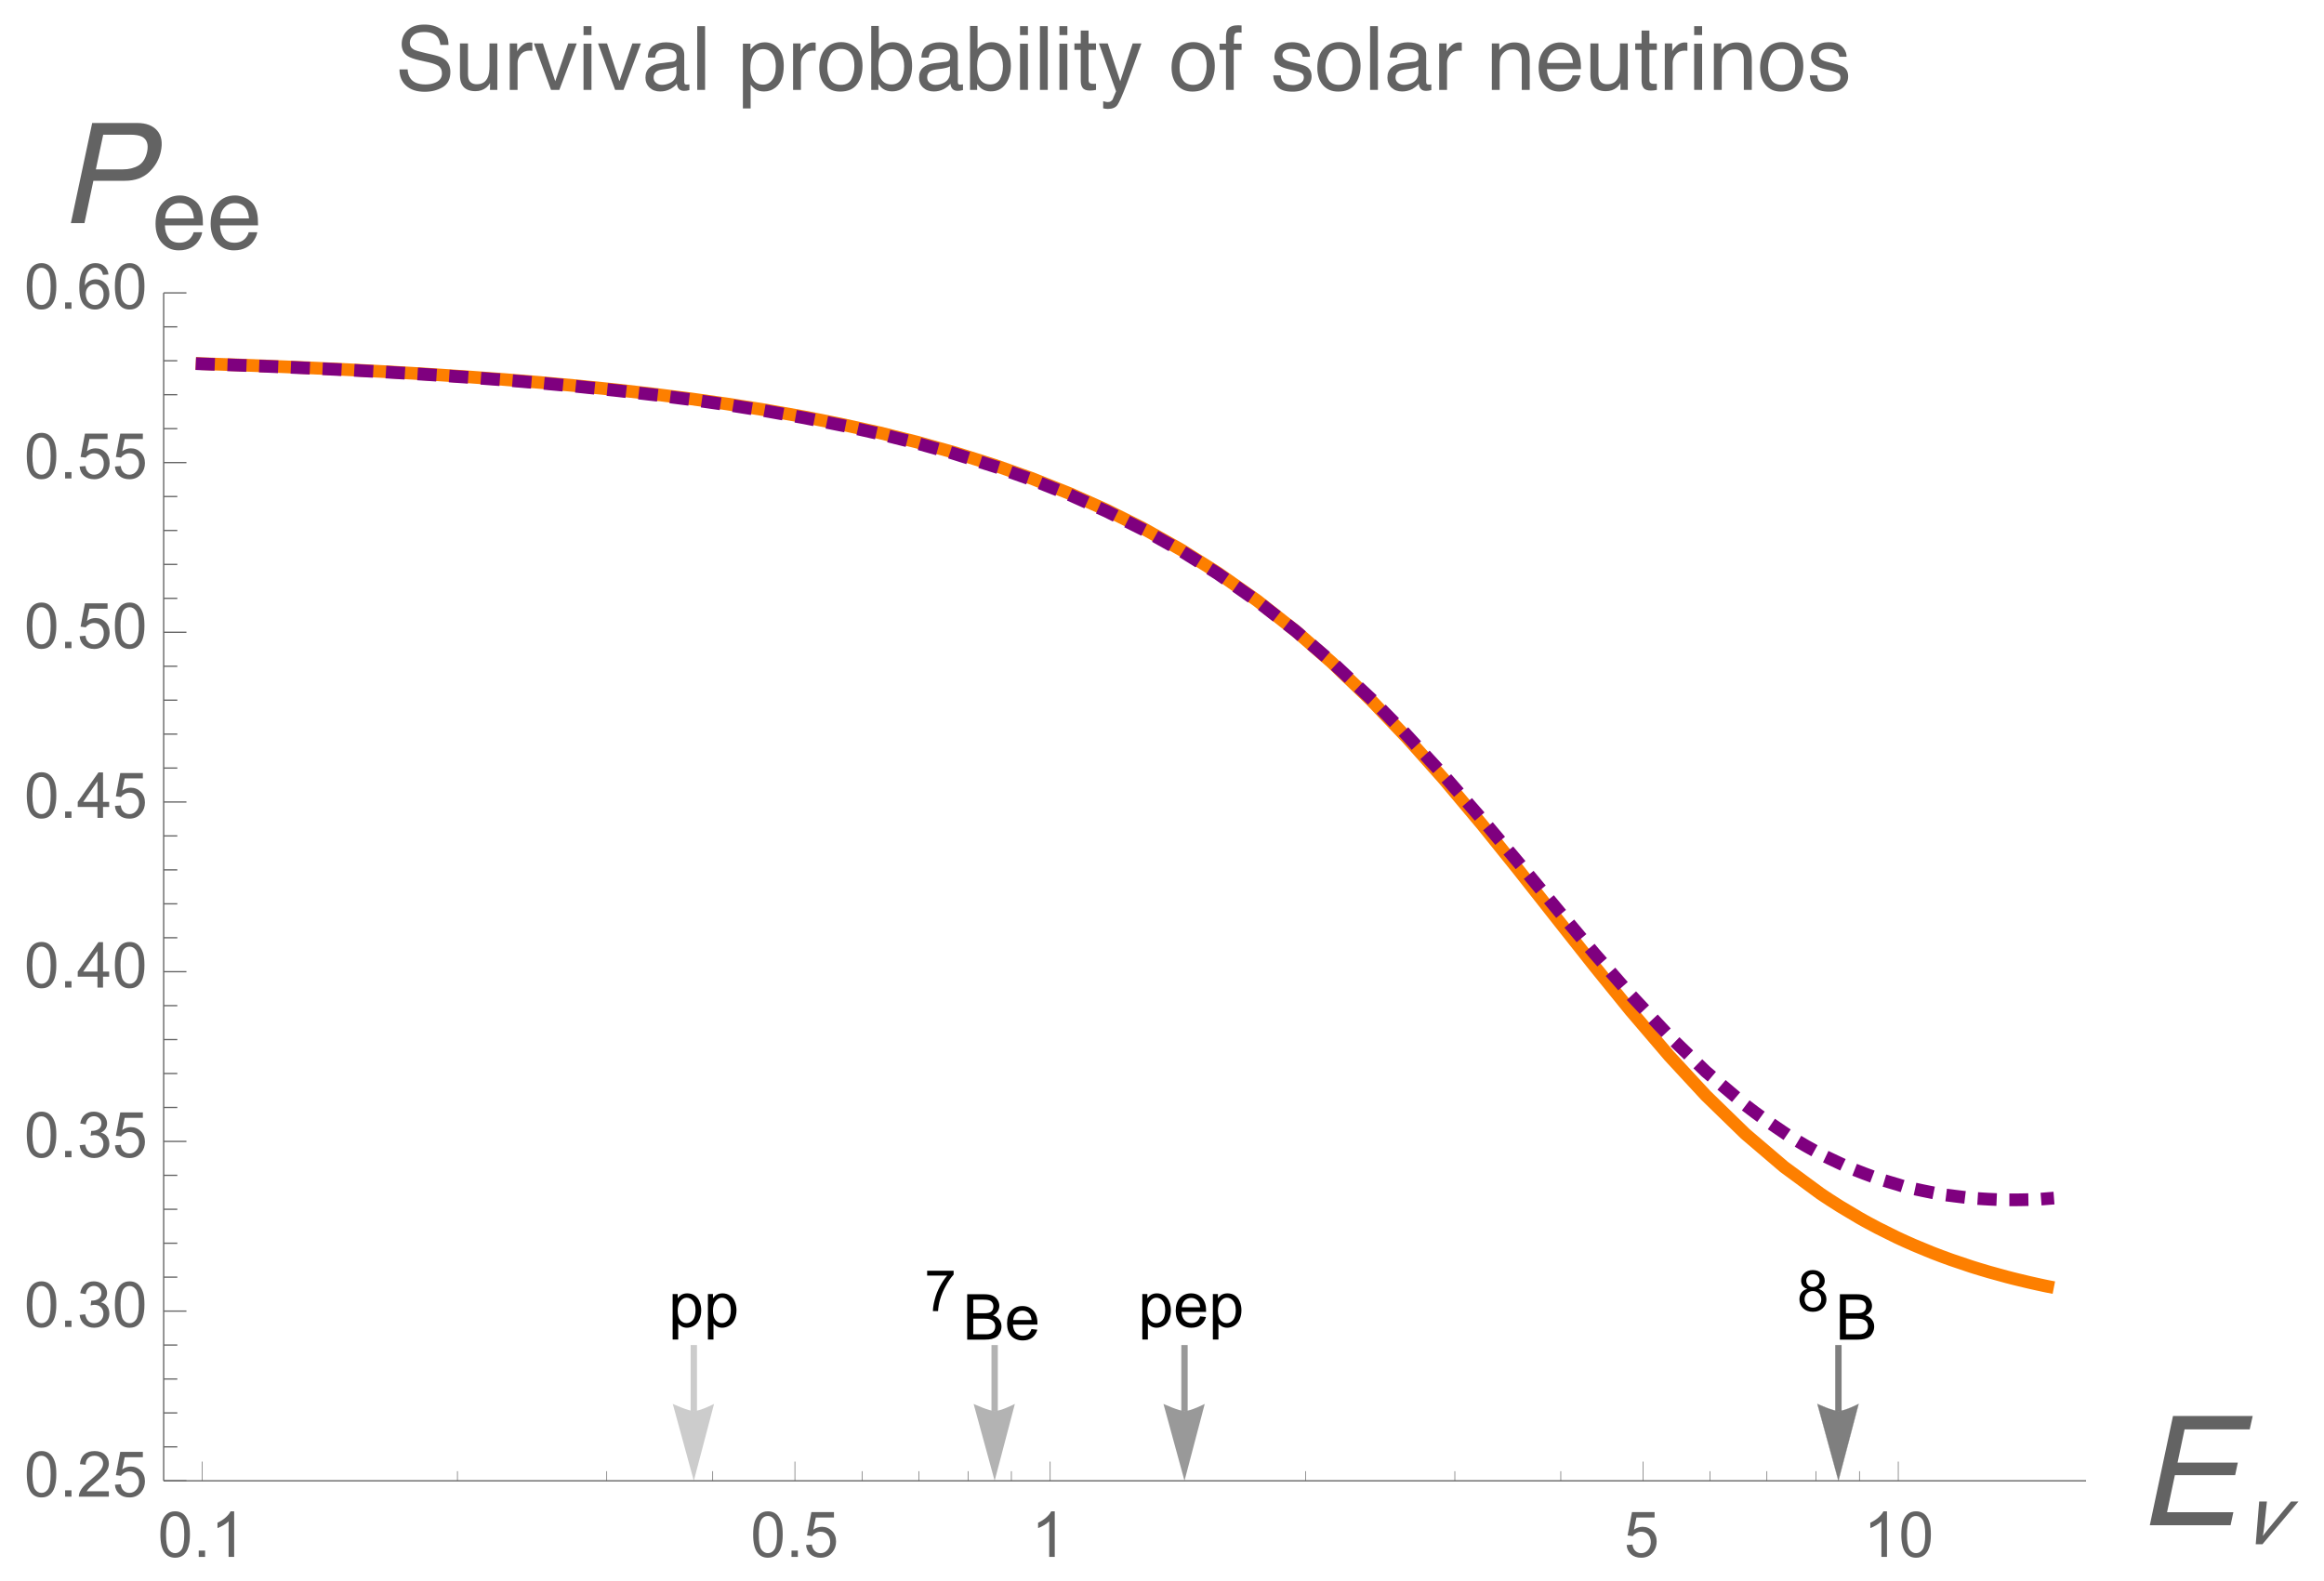 <?xml version="1.0" encoding="UTF-8" standalone="no"?>
<svg
   xmlns:svg="http://www.w3.org/2000/svg"
   xmlns="http://www.w3.org/2000/svg"
   xmlns:xlink="http://www.w3.org/1999/xlink"
   id="svg488"
   version="1.1"
   height="544.4"
   width="800">
  <title
     id="title5749">Survival probability of solar neutrinos</title>
  <defs
     id="defs121">
    <g
       id="g5091">
      <symbol
         style="overflow:visible"
         overflow="visible"
         id="glyph0-1">
        <path
           style="stroke:none"
           d="M 0.656,1.984 V -5.188 h 0.797 v 0.672 C 1.648,-4.773 1.863,-4.969 2.094,-5.094 c 0.238,-0.133 0.531,-0.203 0.875,-0.203 0.434,0 0.82,0.117 1.156,0.344 0.34,0.219 0.598,0.539 0.766,0.953 0.176,0.418 0.266,0.879 0.266,1.375 0,0.523 -0.098,0.996 -0.281,1.422 C 4.688,-0.773 4.41,-0.445 4.047,-0.219 3.68,0.008 3.301,0.125 2.906,0.125 2.613,0.125 2.348,0.059 2.109,-0.062 1.879,-0.184 1.684,-0.344 1.531,-0.531 V 1.984 Z M 1.453,-2.562 c 0,0.668 0.133,1.164 0.406,1.484 0.27,0.312 0.598,0.469 0.984,0.469 0.383,0 0.719,-0.16 1,-0.484 0.277,-0.332 0.422,-0.848 0.422,-1.547 0,-0.652 -0.137,-1.145 -0.406,-1.469 -0.273,-0.332 -0.602,-0.5 -0.984,-0.5 -0.375,0 -0.711,0.18 -1,0.531 -0.281,0.344 -0.422,0.852 -0.422,1.516 z m 0,0"
           id="path4974" />
      </symbol>
      <symbol
         style="overflow:visible"
         overflow="visible"
         id="glyph0-2">
        <path
           style="stroke:none"
           d="m 0.734,0 v -7.156 h 2.688 c 0.539,0 0.977,0.074 1.312,0.219 0.332,0.148 0.594,0.371 0.781,0.672 0.184,0.293 0.281,0.605 0.281,0.938 0,0.305 -0.086,0.59 -0.25,0.859 -0.168,0.273 -0.418,0.492 -0.75,0.656 0.426,0.125 0.754,0.348 0.984,0.656 0.238,0.305 0.359,0.664 0.359,1.078 0,0.336 -0.074,0.648 -0.219,0.938 C 5.785,-0.848 5.613,-0.621 5.406,-0.469 5.195,-0.312 4.93,-0.191 4.609,-0.109 4.297,-0.035 3.914,0 3.469,0 Z M 1.688,-4.156 h 1.547 c 0.414,0 0.711,-0.023 0.891,-0.078 0.246,-0.07 0.43,-0.191 0.547,-0.359 0.121,-0.164 0.188,-0.375 0.188,-0.625 0,-0.238 -0.059,-0.445 -0.172,-0.625 C 4.57,-6.02 4.402,-6.141 4.188,-6.203 3.977,-6.273 3.617,-6.312 3.109,-6.312 H 1.688 Z m 0,3.312 h 1.781 c 0.301,0 0.516,-0.008 0.641,-0.031 0.215,-0.039 0.398,-0.109 0.547,-0.203 0.145,-0.09 0.266,-0.223 0.359,-0.391 0.09,-0.176 0.141,-0.379 0.141,-0.609 0,-0.258 -0.07,-0.488 -0.203,-0.688 C 4.816,-2.961 4.621,-3.102 4.375,-3.188 4.133,-3.27 3.785,-3.312 3.328,-3.312 H 1.688 Z m 0,0"
           id="path4977" />
      </symbol>
      <symbol
         style="overflow:visible"
         overflow="visible"
         id="glyph0-3">
        <path
           style="stroke:none"
           d="M 4.203,-1.672 5.125,-1.562 c -0.148,0.531 -0.418,0.949 -0.812,1.25 -0.387,0.293 -0.879,0.438 -1.469,0.438 -0.762,0 -1.367,-0.234 -1.812,-0.703 -0.449,-0.465 -0.672,-1.125 -0.672,-1.969 0,-0.871 0.223,-1.551 0.672,-2.031 0.457,-0.477 1.039,-0.719 1.75,-0.719 0.695,0 1.266,0.238 1.703,0.703 0.434,0.469 0.656,1.133 0.656,1.984 0,0.055 0,0.133 0,0.234 H 1.281 c 0.027,0.574 0.188,1.012 0.469,1.312 0.289,0.305 0.656,0.453 1.094,0.453 0.32,0 0.598,-0.082 0.828,-0.25 0.227,-0.164 0.406,-0.438 0.531,-0.812 z m -2.875,-1.422 H 4.219 C 4.176,-3.527 4.066,-3.859 3.891,-4.078 c -0.281,-0.332 -0.648,-0.5 -1.094,-0.5 -0.406,0 -0.746,0.137 -1.016,0.406 -0.273,0.273 -0.426,0.633 -0.453,1.078 z m 0,0"
           id="path4980" />
      </symbol>
      <symbol
         style="overflow:visible"
         overflow="visible"
         id="glyph0-4">
        <path
           style="stroke:none"
           d="m 0.422,-3.531 c 0,-0.84 0.082,-1.52 0.25,-2.031 0.176,-0.52 0.438,-0.922 0.781,-1.203 C 1.793,-7.043 2.227,-7.188 2.75,-7.188 c 0.383,0 0.719,0.082 1,0.234 0.289,0.156 0.531,0.383 0.719,0.672 0.195,0.293 0.348,0.648 0.453,1.062 0.102,0.418 0.156,0.98 0.156,1.688 0,0.844 -0.09,1.527 -0.266,2.047 -0.168,0.512 -0.426,0.91 -0.766,1.188 C 3.703,-0.016 3.27,0.125 2.75,0.125 2.062,0.125 1.52,-0.125 1.125,-0.625 0.656,-1.215 0.422,-2.188 0.422,-3.531 Z m 0.891,0 c 0,1.18 0.133,1.965 0.406,2.359 0.277,0.387 0.625,0.578 1.031,0.578 0.402,0 0.742,-0.191 1.016,-0.578 C 4.043,-1.566 4.188,-2.352 4.188,-3.531 4.188,-4.707 4.043,-5.488 3.766,-5.875 3.492,-6.258 3.148,-6.453 2.734,-6.453 c -0.398,0 -0.723,0.168 -0.969,0.5 C 1.461,-5.516 1.312,-4.707 1.312,-3.531 Z m 0,0"
           id="path4983" />
      </symbol>
      <symbol
         style="overflow:visible"
         overflow="visible"
         id="glyph0-5">
        <path
           style="stroke:none"
           d="m 0.906,0 v -1 h 1 v 1 z m 0,0"
           id="path4986" />
      </symbol>
      <symbol
         style="overflow:visible"
         overflow="visible"
         id="glyph0-6">
        <path
           style="stroke:none"
           d="m 3.719,0 h -0.875 v -5.594 c -0.211,0.199 -0.488,0.402 -0.828,0.609 -0.344,0.199 -0.652,0.348 -0.922,0.438 v -0.844 C 1.582,-5.617 2.008,-5.895 2.375,-6.219 2.746,-6.551 3.008,-6.875 3.156,-7.188 h 0.562 z m 0,0"
           id="path4989" />
      </symbol>
      <symbol
         style="overflow:visible"
         overflow="visible"
         id="glyph0-7">
        <path
           style="stroke:none"
           d="M 0.422,-1.875 1.344,-1.953 c 0.059,0.449 0.219,0.789 0.469,1.016 0.246,0.23 0.551,0.344 0.906,0.344 0.414,0 0.77,-0.16 1.062,-0.484 0.301,-0.32 0.453,-0.742 0.453,-1.266 0,-0.496 -0.145,-0.895 -0.422,-1.188 -0.281,-0.289 -0.652,-0.438 -1.109,-0.438 -0.281,0 -0.539,0.07 -0.766,0.203 -0.23,0.125 -0.414,0.289 -0.547,0.484 l -0.812,-0.109 0.688,-3.672 h 3.562 v 0.844 H 1.969 L 1.578,-4.297 C 2.012,-4.598 2.469,-4.75 2.938,-4.75 c 0.621,0 1.148,0.223 1.578,0.656 0.426,0.43 0.641,0.988 0.641,1.672 0,0.648 -0.191,1.207 -0.562,1.672 C 4.133,-0.164 3.508,0.125 2.719,0.125 2.062,0.125 1.523,-0.055 1.109,-0.422 0.703,-0.785 0.473,-1.27 0.422,-1.875 Z m 0,0"
           id="path4992" />
      </symbol>
      <symbol
         style="overflow:visible"
         overflow="visible"
         id="glyph0-8">
        <path
           style="stroke:none"
           d="M 5.031,-0.844 V 0 H 0.297 c 0,-0.207 0.035,-0.41 0.109,-0.609 C 0.527,-0.93 0.723,-1.25 0.984,-1.562 1.242,-1.871 1.629,-2.234 2.141,-2.641 2.91,-3.285 3.43,-3.789 3.703,-4.156 3.98,-4.527 4.125,-4.883 4.125,-5.219 4.125,-5.57 3.996,-5.863 3.75,-6.094 3.5,-6.332 3.176,-6.453 2.781,-6.453 c -0.43,0 -0.773,0.129 -1.031,0.375 -0.25,0.25 -0.375,0.602 -0.375,1.047 L 0.469,-5.125 c 0.059,-0.664 0.289,-1.176 0.688,-1.531 0.402,-0.352 0.953,-0.531 1.641,-0.531 0.684,0 1.227,0.195 1.625,0.578 0.402,0.375 0.609,0.848 0.609,1.406 0,0.293 -0.066,0.582 -0.188,0.859 -0.117,0.273 -0.309,0.566 -0.578,0.875 -0.273,0.305 -0.727,0.723 -1.359,1.25 -0.523,0.438 -0.863,0.742 -1.016,0.906 -0.148,0.156 -0.27,0.316 -0.359,0.469 z m 0,0"
           id="path4995" />
      </symbol>
      <symbol
         style="overflow:visible"
         overflow="visible"
         id="glyph0-9">
        <path
           style="stroke:none"
           d="M 0.422,-1.891 1.297,-2 c 0.102,0.492 0.273,0.852 0.516,1.078 0.238,0.219 0.535,0.328 0.891,0.328 0.414,0 0.766,-0.141 1.047,-0.422 0.277,-0.289 0.422,-0.648 0.422,-1.078 0,-0.402 -0.133,-0.738 -0.391,-1 -0.262,-0.258 -0.598,-0.391 -1,-0.391 -0.168,0 -0.379,0.035 -0.625,0.094 L 2.25,-4.156 c 0.059,0 0.109,0 0.141,0 0.371,0 0.711,-0.094 1.016,-0.281 0.301,-0.195 0.453,-0.5 0.453,-0.906 0,-0.32 -0.113,-0.586 -0.328,-0.797 C 3.312,-6.355 3.027,-6.469 2.688,-6.469 c -0.344,0 -0.633,0.113 -0.859,0.328 -0.23,0.211 -0.379,0.535 -0.438,0.969 l -0.875,-0.156 c 0.102,-0.59 0.344,-1.051 0.719,-1.375 C 1.617,-7.023 2.094,-7.188 2.656,-7.188 c 0.395,0 0.754,0.086 1.078,0.25 0.332,0.168 0.582,0.398 0.75,0.688 C 4.66,-5.957 4.75,-5.648 4.75,-5.328 c 0,0.312 -0.086,0.598 -0.25,0.844 -0.156,0.25 -0.402,0.457 -0.734,0.609 0.426,0.094 0.754,0.301 0.984,0.609 0.238,0.305 0.359,0.691 0.359,1.156 0,0.625 -0.23,1.16 -0.688,1.594 C 3.961,-0.086 3.387,0.125 2.703,0.125 2.066,0.125 1.539,-0.062 1.125,-0.438 0.719,-0.809 0.48,-1.297 0.422,-1.891 Z m 0,0"
           id="path4998" />
      </symbol>
      <symbol
         style="overflow:visible"
         overflow="visible"
         id="glyph0-10">
        <path
           style="stroke:none"
           d="M 3.234,0 V -1.719 H 0.125 V -2.516 L 3.391,-7.156 h 0.719 v 4.641 h 0.969 V -1.719 H 4.109 V 0 Z m 0,-2.516 V -5.75 l -2.25,3.234 z m 0,0"
           id="path5001" />
      </symbol>
      <symbol
         style="overflow:visible"
         overflow="visible"
         id="glyph0-11">
        <path
           style="stroke:none"
           d="m 4.969,-5.406 -0.859,0.062 c -0.086,-0.34 -0.199,-0.594 -0.344,-0.75 -0.242,-0.246 -0.535,-0.375 -0.875,-0.375 -0.281,0 -0.527,0.082 -0.734,0.234 C 1.875,-6.023 1.652,-5.727 1.5,-5.344 1.344,-4.957 1.258,-4.402 1.25,-3.688 1.457,-4.008 1.711,-4.25 2.016,-4.406 c 0.309,-0.152 0.633,-0.234 0.969,-0.234 0.59,0 1.094,0.223 1.5,0.656 0.414,0.43 0.625,0.98 0.625,1.656 0,0.449 -0.102,0.867 -0.297,1.25 C 4.613,-0.691 4.34,-0.395 4,-0.188 3.664,0.02 3.285,0.125 2.859,0.125 2.129,0.125 1.527,-0.145 1.062,-0.688 0.602,-1.227 0.375,-2.113 0.375,-3.344 0.375,-4.727 0.629,-5.738 1.141,-6.375 1.586,-6.914 2.188,-7.188 2.938,-7.188 c 0.57,0 1.035,0.164 1.391,0.484 0.363,0.312 0.578,0.746 0.641,1.297 z M 1.391,-2.312 c 0,0.305 0.062,0.598 0.188,0.875 0.121,0.273 0.301,0.48 0.531,0.625 0.238,0.148 0.484,0.219 0.734,0.219 0.371,0 0.691,-0.148 0.953,-0.453 0.27,-0.301 0.406,-0.707 0.406,-1.219 0,-0.496 -0.137,-0.891 -0.406,-1.172 C 3.535,-3.727 3.207,-3.875 2.812,-3.875 c -0.398,0 -0.738,0.148 -1.016,0.438 -0.273,0.281 -0.406,0.66 -0.406,1.125 z m 0,0"
           id="path5004" />
      </symbol>
      <symbol
         style="overflow:visible"
         overflow="visible"
         id="glyph1-1">
        <path
           style="stroke:none"
           d="M 0.422,-5.594 V -6.359 H 4.594 V -5.75 C 4.188,-5.312 3.777,-4.727 3.375,-4 2.969,-3.281 2.652,-2.535 2.438,-1.766 2.281,-1.234 2.18,-0.645 2.141,0 h -0.812 C 1.336,-0.508 1.438,-1.117 1.625,-1.828 1.809,-2.543 2.082,-3.238 2.438,-3.906 2.801,-4.57 3.18,-5.133 3.578,-5.594 Z m 0,0"
           id="path5010" />
      </symbol>
      <symbol
         style="overflow:visible"
         overflow="visible"
         id="glyph1-2">
        <path
           style="stroke:none"
           d="M 1.594,-3.5 C 1.258,-3.613 1.012,-3.781 0.859,-4 0.703,-4.227 0.625,-4.5 0.625,-4.812 c 0,-0.465 0.164,-0.859 0.5,-1.172 0.34,-0.32 0.789,-0.484 1.344,-0.484 0.559,0 1.016,0.168 1.359,0.5 0.34,0.324 0.516,0.723 0.516,1.188 0,0.293 -0.082,0.555 -0.234,0.781 -0.156,0.219 -0.398,0.387 -0.719,0.5 0.395,0.137 0.695,0.352 0.906,0.641 0.207,0.281 0.312,0.621 0.312,1.016 0,0.555 -0.199,1.02 -0.594,1.391 -0.387,0.375 -0.898,0.562 -1.531,0.562 -0.637,0 -1.152,-0.188 -1.547,-0.562 -0.387,-0.371 -0.578,-0.844 -0.578,-1.406 0,-0.414 0.102,-0.766 0.312,-1.047 C 0.887,-3.195 1.195,-3.395 1.594,-3.5 Z M 1.438,-4.828 c 0,0.305 0.094,0.555 0.281,0.75 0.195,0.188 0.453,0.281 0.766,0.281 0.309,0 0.562,-0.094 0.75,-0.281 0.195,-0.195 0.297,-0.438 0.297,-0.719 0,-0.277 -0.102,-0.52 -0.297,-0.719 -0.199,-0.195 -0.449,-0.297 -0.75,-0.297 -0.305,0 -0.555,0.102 -0.75,0.297 -0.199,0.188 -0.297,0.418 -0.297,0.688 z m -0.266,2.969 c 0,0.23 0.051,0.449 0.156,0.656 0.113,0.211 0.273,0.371 0.484,0.484 0.207,0.117 0.438,0.172 0.688,0.172 0.371,0 0.68,-0.117 0.922,-0.359 0.246,-0.238 0.375,-0.547 0.375,-0.922 0,-0.383 -0.129,-0.703 -0.375,-0.953 -0.25,-0.246 -0.57,-0.375 -0.953,-0.375 -0.375,0 -0.691,0.129 -0.938,0.375 -0.242,0.25 -0.359,0.559 -0.359,0.922 z m 0,0"
           id="path5013" />
      </symbol>
      <symbol
         style="overflow:visible"
         overflow="visible"
         id="glyph2-1">
        <path
           style="stroke:none"
           d="m 5.703,-17.219 h 12.562 l -0.469,2.109 H 7.531 L 6.422,-9.875 h 9.5 L 15.5,-7.891 H 6 l -1.234,5.844 H 15.219 L 14.781,0 H 2.047 Z m 0,0"
           id="path5019" />
      </symbol>
      <symbol
         style="overflow:visible"
         overflow="visible"
         id="glyph3-1">
        <path
           style="stroke:none"
           d="M 9.469,-6.734 3.797,0 h -1.062 L 3.281,-6.734 H 4.5 l -0.422,3.906 c -0.031,0.242 -0.066,0.48 -0.094,0.719 -0.023,0.242 -0.066,0.48 -0.125,0.719 L 3.844,-1.344 H 3.875 C 4.008,-1.52 4.145,-1.691 4.281,-1.859 4.414,-2.023 4.551,-2.195 4.688,-2.375 l 3.609,-4.359 z m 0,0"
           id="path5025" />
      </symbol>
      <symbol
         style="overflow:visible"
         overflow="visible"
         id="glyph4-1">
        <path
           style="stroke:none"
           d="m 5.234,-15.781 h 7.094 c 1.402,0 2.453,0.398 3.141,1.188 0.695,0.793 0.887,1.902 0.578,3.328 -0.262,1.242 -0.879,2.32 -1.844,3.234 -0.961,0.906 -2.23,1.359 -3.812,1.359 H 5.422 L 4.016,0 H 1.875 Z m 7.875,2.172 C 12.68,-13.824 12.051,-13.938 11.219,-13.938 h -4.25 L 5.812,-8.469 h 4.25 c 0.957,0 1.781,-0.203 2.469,-0.609 0.684,-0.414 1.141,-1.141 1.359,-2.172 0.238,-1.152 -0.023,-1.941 -0.781,-2.359 z m 0,0"
           id="path5031" />
      </symbol>
      <symbol
         style="overflow:visible"
         overflow="visible"
         id="glyph5-1">
        <path
           style="stroke:none"
           d="m 4.406,-8.359 c 0.582,0 1.145,0.145 1.688,0.422 0.539,0.273 0.957,0.621 1.25,1.047 0.27,0.418 0.453,0.898 0.547,1.438 0.082,0.375 0.125,0.98 0.125,1.812 h -6 c 0.027,0.824 0.227,1.488 0.594,1.984 0.363,0.5 0.93,0.75 1.703,0.75 0.715,0 1.289,-0.234 1.719,-0.703 0.238,-0.27 0.41,-0.586 0.516,-0.953 h 1.344 C 7.859,-2.258 7.738,-1.918 7.531,-1.547 7.332,-1.18 7.105,-0.883 6.859,-0.656 6.441,-0.25 5.926,0.023 5.312,0.172 c -0.324,0.082 -0.695,0.125 -1.109,0.125 -1.023,0 -1.887,-0.367 -2.594,-1.109 -0.711,-0.746 -1.062,-1.785 -1.062,-3.109 0,-1.309 0.352,-2.379 1.062,-3.203 0.715,-0.82 1.648,-1.234 2.797,-1.234 z m 2.188,3.625 c -0.055,-0.59 -0.184,-1.07 -0.391,-1.438 -0.375,-0.652 -1.004,-0.984 -1.875,-0.984 -0.637,0 -1.168,0.23 -1.594,0.688 C 2.305,-6.02 2.082,-5.441 2.062,-4.734 Z M 4.281,-8.375 Z m 0,0"
           id="path5037" />
      </symbol>
      <symbol
         style="overflow:visible"
         overflow="visible"
         id="glyph6-1">
        <path
           style="stroke:none"
           d="m 1.953,-3.234 c 0.027,0.562 0.164,1.023 0.406,1.375 0.445,0.668 1.242,1 2.391,1 0.508,0 0.973,-0.07 1.391,-0.219 0.809,-0.277 1.219,-0.785 1.219,-1.516 0,-0.539 -0.176,-0.93 -0.516,-1.172 C 6.5,-3.992 5.957,-4.191 5.219,-4.359 L 3.859,-4.656 C 2.961,-4.863 2.332,-5.086 1.969,-5.328 c -0.637,-0.414 -0.953,-1.039 -0.953,-1.875 0,-0.902 0.312,-1.645 0.938,-2.219 0.621,-0.582 1.504,-0.875 2.641,-0.875 1.059,0 1.957,0.258 2.688,0.766 0.738,0.512 1.109,1.324 1.109,2.438 H 7.109 C 7.035,-7.633 6.887,-8.047 6.672,-8.328 6.254,-8.855 5.551,-9.125 4.562,-9.125 c -0.805,0 -1.383,0.176 -1.734,0.516 -0.355,0.336 -0.531,0.727 -0.531,1.172 0,0.492 0.207,0.852 0.625,1.078 C 3.191,-6.211 3.801,-6.027 4.75,-5.812 l 1.406,0.328 c 0.676,0.156 1.195,0.367 1.562,0.625 0.645,0.469 0.969,1.152 0.969,2.047 0,1.117 -0.41,1.914 -1.219,2.391 -0.812,0.477 -1.754,0.719 -2.812,0.719 -1.25,0 -2.23,-0.316 -2.938,-0.953 C 1.008,-1.289 0.66,-2.148 0.672,-3.234 Z m 2.75,-7.078 z m 0,0"
           id="path5043" />
      </symbol>
      <symbol
         style="overflow:visible"
         overflow="visible"
         id="glyph6-2">
        <path
           style="stroke:none"
           d="m 2.141,-7.328 v 4.859 c 0,0.375 0.055,0.684 0.172,0.922 0.215,0.438 0.625,0.656 1.219,0.656 0.852,0 1.438,-0.379 1.75,-1.141 0.164,-0.414 0.25,-0.977 0.25,-1.688 V -7.328 H 6.766 V 0 H 5.609 L 5.625,-1.078 C 5.457,-0.797 5.258,-0.559 5.031,-0.375 4.562,0.008 3.988,0.203 3.312,0.203 c -1.043,0 -1.754,-0.348 -2.125,-1.047 -0.211,-0.371 -0.312,-0.875 -0.312,-1.5 V -7.328 Z M 3.828,-7.5 Z m 0,0"
           id="path5046" />
      </symbol>
      <symbol
         style="overflow:visible"
         overflow="visible"
         id="glyph6-3">
        <path
           style="stroke:none"
           d="M 0.938,-7.328 H 2.109 V -6.062 C 2.199,-6.301 2.438,-6.598 2.812,-6.953 c 0.371,-0.352 0.805,-0.531 1.297,-0.531 0.02,0 0.055,0.008 0.109,0.016 0.051,0 0.145,0.008 0.281,0.016 V -6.156 C 4.426,-6.164 4.355,-6.172 4.297,-6.172 4.234,-6.18 4.164,-6.188 4.094,-6.188 c -0.617,0 -1.09,0.207 -1.422,0.609 -0.336,0.398 -0.5,0.852 -0.5,1.359 V 0 H 0.938 Z m 0,0"
           id="path5049" />
      </symbol>
      <symbol
         style="overflow:visible"
         overflow="visible"
         id="glyph6-4">
        <path
           style="stroke:none"
           d="M 1.5,-7.328 3.453,-1.359 5.5,-7.328 H 6.844 L 4.094,0 H 2.781 L 0.078,-7.328 Z m 0,0"
           id="path5052" />
      </symbol>
      <symbol
         style="overflow:visible"
         overflow="visible"
         id="glyph6-5">
        <path
           style="stroke:none"
           d="m 0.906,-7.281 h 1.25 V 0 h -1.25 z m 0,-2.766 h 1.25 v 1.406 h -1.25 z m 0,0"
           id="path5055" />
      </symbol>
      <symbol
         style="overflow:visible"
         overflow="visible"
         id="glyph6-6">
        <path
           style="stroke:none"
           d="m 1.844,-1.953 c 0,0.355 0.129,0.637 0.391,0.844 0.258,0.211 0.566,0.312 0.922,0.312 0.434,0 0.859,-0.098 1.266,-0.297 C 5.098,-1.426 5.438,-1.973 5.438,-2.734 V -3.719 C 5.289,-3.625 5.098,-3.543 4.859,-3.484 4.617,-3.422 4.383,-3.371 4.156,-3.344 L 3.422,-3.25 c -0.449,0.055 -0.789,0.148 -1.016,0.281 -0.375,0.211 -0.562,0.551 -0.562,1.016 z M 4.828,-4.438 c 0.277,-0.027 0.469,-0.148 0.562,-0.359 0.051,-0.102 0.078,-0.258 0.078,-0.469 0,-0.414 -0.152,-0.719 -0.453,-0.906 C 4.723,-6.355 4.301,-6.453 3.75,-6.453 c -0.648,0 -1.105,0.176 -1.375,0.516 C 2.227,-5.75 2.129,-5.465 2.078,-5.094 H 0.938 C 0.957,-5.988 1.25,-6.613 1.812,-6.969 2.371,-7.32 3.031,-7.5 3.781,-7.5 c 0.852,0 1.551,0.168 2.094,0.5 0.527,0.324 0.797,0.836 0.797,1.531 v 4.203 c 0,0.137 0.023,0.246 0.078,0.328 0.051,0.074 0.16,0.109 0.328,0.109 0.059,0 0.125,-0.004 0.188,-0.016 0.07,-0.008 0.145,-0.02 0.219,-0.031 V 0.031 C 7.297,0.082 7.148,0.113 7.047,0.125 6.941,0.145 6.805,0.156 6.641,0.156 6.211,0.156 5.902,0.004 5.719,-0.297 5.613,-0.449 5.539,-0.676 5.5,-0.969 5.25,-0.645 4.887,-0.355 4.422,-0.109 3.953,0.129 3.434,0.25 2.875,0.25 2.195,0.25 1.637,0.043 1.203,-0.359 0.773,-0.773 0.562,-1.297 0.562,-1.922 0.562,-2.598 0.77,-3.125 1.188,-3.5 1.613,-3.871 2.172,-4.102 2.859,-4.188 Z M 3.812,-7.5 Z m 0,0"
           id="path5058" />
      </symbol>
      <symbol
         style="overflow:visible"
         overflow="visible"
         id="glyph6-7">
        <path
           style="stroke:none"
           d="M 0.938,-10.047 H 2.172 V 0 H 0.938 Z m 0,0"
           id="path5061" />
      </symbol>
      <symbol
         style="overflow:visible"
         overflow="visible"
         id="glyph6-8">
        <path
           style="stroke:none"
           d="m 4,-0.828 c 0.57,0 1.047,-0.238 1.422,-0.719 C 5.805,-2.023 6,-2.742 6,-3.703 6,-4.285 5.914,-4.785 5.75,-5.203 5.426,-6.012 4.84,-6.422 4,-6.422 c -0.855,0 -1.441,0.43 -1.75,1.281 -0.18,0.461 -0.266,1.039 -0.266,1.734 0,0.562 0.086,1.043 0.266,1.438 0.309,0.762 0.895,1.141 1.75,1.141 z M 0.812,-7.281 H 2 V -6.312 C 2.246,-6.645 2.52,-6.906 2.812,-7.094 3.227,-7.363 3.711,-7.5 4.266,-7.5 5.098,-7.5 5.801,-7.18 6.375,-6.547 6.957,-5.91 7.25,-5.004 7.25,-3.828 7.25,-2.223 6.832,-1.082 6,-0.406 5.469,0.027 4.852,0.25 4.156,0.25 3.602,0.25 3.137,0.129 2.766,-0.109 2.547,-0.254 2.301,-0.492 2.031,-0.828 v 3.75 H 0.812 Z m 0,0"
           id="path5064" />
      </symbol>
      <symbol
         style="overflow:visible"
         overflow="visible"
         id="glyph6-9">
        <path
           style="stroke:none"
           d="m 3.812,-0.797 c 0.809,0 1.367,-0.305 1.672,-0.922 0.301,-0.613 0.453,-1.301 0.453,-2.062 0,-0.684 -0.113,-1.242 -0.328,-1.672 -0.344,-0.664 -0.941,-1 -1.781,-1 -0.762,0 -1.316,0.289 -1.656,0.859 -0.336,0.574 -0.5,1.27 -0.5,2.078 0,0.773 0.164,1.418 0.5,1.938 0.34,0.523 0.891,0.781 1.641,0.781 z M 3.859,-7.531 c 0.934,0 1.727,0.32 2.375,0.953 0.652,0.625 0.984,1.551 0.984,2.766 0,1.18 -0.289,2.152 -0.859,2.922 -0.574,0.773 -1.465,1.156 -2.672,1.156 -1,0 -1.801,-0.336 -2.391,-1.016 C 0.703,-1.434 0.406,-2.352 0.406,-3.5 c 0,-1.227 0.312,-2.207 0.938,-2.938 0.621,-0.727 1.461,-1.094 2.516,-1.094 z M 3.812,-7.5 Z m 0,0"
           id="path5067" />
      </symbol>
      <symbol
         style="overflow:visible"
         overflow="visible"
         id="glyph6-10">
        <path
           style="stroke:none"
           d="M 0.812,-10.078 H 2 V -6.438 c 0.27,-0.34 0.594,-0.609 0.969,-0.797 0.371,-0.184 0.781,-0.281 1.219,-0.281 0.902,0 1.641,0.316 2.203,0.938 0.57,0.625 0.859,1.555 0.859,2.781 0,1.156 -0.285,2.121 -0.844,2.891 -0.555,0.762 -1.332,1.141 -2.328,1.141 -0.555,0 -1.023,-0.137 -1.406,-0.406 C 2.441,-0.324 2.195,-0.582 1.938,-0.938 V 0 H 0.812 Z M 4,-0.859 c 0.664,0 1.164,-0.258 1.5,-0.781 C 5.832,-2.168 6,-2.867 6,-3.734 6,-4.504 5.832,-5.141 5.5,-5.641 5.164,-6.148 4.68,-6.406 4.047,-6.406 c -0.562,0 -1.059,0.211 -1.484,0.625 -0.418,0.406 -0.625,1.09 -0.625,2.047 0,0.688 0.082,1.246 0.25,1.672 C 2.52,-1.258 3.125,-0.859 4,-0.859 Z m 0,0"
           id="path5070" />
      </symbol>
      <symbol
         style="overflow:visible"
         overflow="visible"
         id="glyph6-11">
        <path
           style="stroke:none"
           d="m 1.156,-9.359 h 1.234 v 2.031 H 3.562 V -6.312 H 2.391 v 4.781 c 0,0.25 0.086,0.418 0.266,0.5 0.09,0.055 0.25,0.078 0.469,0.078 0.059,0 0.125,0 0.188,0 0.07,0 0.156,-0.004 0.25,-0.016 V 0 C 3.414,0.039 3.262,0.066 3.109,0.078 2.961,0.098 2.801,0.109 2.625,0.109 c -0.574,0 -0.965,-0.145 -1.172,-0.438 C 1.254,-0.617 1.156,-1 1.156,-1.469 V -6.312 h -1 v -1.016 h 1 z m 0,0"
           id="path5073" />
      </symbol>
      <symbol
         style="overflow:visible"
         overflow="visible"
         id="glyph6-12">
        <path
           style="stroke:none"
           d="m 5.469,-7.328 h 1.375 c -0.18,0.469 -0.566,1.543 -1.156,3.219 -0.449,1.262 -0.824,2.289 -1.125,3.078 -0.711,1.863 -1.211,3 -1.5,3.406 C 2.77,2.789 2.262,3 1.547,3 1.379,3 1.246,2.988 1.156,2.969 1.062,2.957 0.945,2.934 0.812,2.906 v -1.125 c 0.207,0.059 0.359,0.098 0.453,0.109 0.102,0.02 0.191,0.031 0.266,0.031 0.215,0 0.379,-0.043 0.484,-0.125 C 2.129,1.723 2.223,1.633 2.297,1.531 2.316,1.488 2.395,1.293 2.531,0.953 2.676,0.617 2.781,0.371 2.844,0.219 L 0.141,-7.328 H 1.531 L 3.5,-1.359 Z M 3.5,-7.5 Z m 0,0"
           id="path5076" />
      </symbol>
      <symbol
         style="overflow:visible"
         overflow="visible"
         id="glyph6-13">
        <path
           style="stroke:none"
           d="m 1.203,-8.438 c 0.02,-0.508 0.113,-0.883 0.281,-1.125 0.277,-0.414 0.832,-0.625 1.656,-0.625 0.07,0 0.148,0.008 0.234,0.016 0.082,0 0.176,0.008 0.281,0.016 v 1.125 C 3.531,-9.039 3.434,-9.047 3.375,-9.047 3.32,-9.055 3.27,-9.062 3.219,-9.062 c -0.375,0 -0.602,0.102 -0.672,0.297 C 2.473,-8.578 2.438,-8.082 2.438,-7.281 H 3.656 V -6.312 H 2.422 V 0 H 1.203 V -6.312 H 0.188 v -0.969 h 1.016 z m 0,0"
           id="path5079" />
      </symbol>
      <symbol
         style="overflow:visible"
         overflow="visible"
         id="glyph6-14">
        <path
           style="stroke:none"
           d="m 1.641,-2.297 c 0.027,0.406 0.129,0.723 0.297,0.938 0.309,0.398 0.852,0.594 1.625,0.594 0.445,0 0.844,-0.098 1.188,-0.297 0.352,-0.195 0.531,-0.5 0.531,-0.906 0,-0.32 -0.145,-0.562 -0.422,-0.719 C 4.68,-2.789 4.332,-2.91 3.812,-3.047 L 2.828,-3.281 c -0.625,-0.152 -1.086,-0.332 -1.375,-0.531 -0.531,-0.332 -0.797,-0.789 -0.797,-1.375 0,-0.695 0.25,-1.258 0.75,-1.688 0.496,-0.426 1.172,-0.641 2.016,-0.641 1.102,0 1.895,0.324 2.375,0.969 C 6.105,-6.129 6.258,-5.684 6.25,-5.219 H 5.094 C 5.062,-5.496 4.961,-5.75 4.797,-5.969 4.516,-6.289 4.023,-6.453 3.328,-6.453 c -0.469,0 -0.824,0.09 -1.062,0.266 -0.242,0.18 -0.359,0.414 -0.359,0.703 0,0.312 0.156,0.57 0.469,0.766 0.184,0.117 0.457,0.215 0.812,0.297 L 4,-4.219 c 0.883,0.211 1.477,0.414 1.781,0.609 C 6.258,-3.285 6.5,-2.789 6.5,-2.125 6.5,-1.469 6.246,-0.898 5.75,-0.422 5.258,0.043 4.508,0.281 3.5,0.281 2.406,0.281 1.629,0.035 1.172,-0.453 0.723,-0.949 0.48,-1.566 0.453,-2.297 Z M 3.453,-7.5 Z m 0,0"
           id="path5082" />
      </symbol>
      <symbol
         style="overflow:visible"
         overflow="visible"
         id="glyph6-15">
        <path
           style="stroke:none"
           d="m 0.906,-7.328 h 1.172 v 1.047 c 0.34,-0.426 0.707,-0.734 1.094,-0.922 0.383,-0.184 0.816,-0.281 1.297,-0.281 1.027,0 1.727,0.363 2.094,1.078 C 6.77,-6 6.875,-5.43 6.875,-4.703 V 0 h -1.25 v -4.609 c 0,-0.445 -0.07,-0.805 -0.203,-1.078 -0.219,-0.457 -0.617,-0.688 -1.188,-0.688 -0.293,0 -0.535,0.027 -0.719,0.078 C 3.18,-6.191 2.883,-5.988 2.625,-5.688 2.414,-5.445 2.277,-5.195 2.219,-4.938 2.164,-4.676 2.141,-4.305 2.141,-3.828 V 0 H 0.906 Z M 3.797,-7.5 Z m 0,0"
           id="path5085" />
      </symbol>
      <symbol
         style="overflow:visible"
         overflow="visible"
         id="glyph6-16">
        <path
           style="stroke:none"
           d="m 3.953,-7.484 c 0.52,0 1.02,0.129 1.5,0.375 0.488,0.242 0.863,0.555 1.125,0.938 0.246,0.367 0.41,0.801 0.484,1.297 0.07,0.336 0.109,0.871 0.109,1.609 H 1.812 c 0.02,0.742 0.191,1.336 0.516,1.781 0.332,0.449 0.844,0.672 1.531,0.672 0.645,0 1.16,-0.207 1.547,-0.625 0.215,-0.246 0.367,-0.535 0.453,-0.859 h 1.219 C 7.047,-2.023 6.934,-1.723 6.75,-1.391 6.57,-1.066 6.371,-0.801 6.156,-0.594 c -0.375,0.367 -0.84,0.613 -1.391,0.75 -0.293,0.07 -0.629,0.109 -1,0.109 -0.918,0 -1.695,-0.332 -2.328,-1 C 0.812,-1.398 0.5,-2.328 0.5,-3.516 0.5,-4.691 0.816,-5.645 1.453,-6.375 c 0.633,-0.738 1.469,-1.109 2.5,-1.109 z M 5.906,-4.25 C 5.863,-4.777 5.746,-5.207 5.562,-5.531 c -0.336,-0.582 -0.898,-0.875 -1.688,-0.875 -0.562,0 -1.039,0.207 -1.422,0.609 C 2.066,-5.391 1.863,-4.871 1.844,-4.25 Z M 3.828,-7.5 Z m 0,0"
           id="path5088" />
      </symbol>
    </g>
  </defs>
  <g
     transform="matrix(2.184,0,0,2.184,8.293,6.925)"
     id="surface395536">
    <path
       style="fill:none;stroke:#fd7f00;stroke-width:2;stroke-linecap:square;stroke-linejoin:miter;stroke-miterlimit:3.25;stroke-opacity:1"
       d="m 28.059,192.84 0.09,-0.004 h 0.09 l 0.18,-0.008 0.355,-0.012 0.715,-0.023 1.426,-0.051 2.855,-0.102 6.191,-0.242 5.777,-0.25 5.668,-0.273 6.145,-0.328 5.738,-0.34 6.215,-0.41 6.105,-0.449 5.691,-0.469 6.172,-0.566 5.766,-0.586 5.648,-0.645 6.129,-0.773 5.723,-0.809 6.199,-0.98 6.086,-1.078 5.676,-1.129 6.156,-1.367 5.75,-1.434 6.227,-1.742 6.113,-1.93 5.703,-2.023 6.184,-2.465 5.773,-2.586 5.66,-2.836 6.137,-3.453 5.73,-3.613 6.211,-4.375 6.098,-4.809 5.688,-4.961 6.168,-5.918 5.754,-6.023 5.645,-6.34 6.125,-7.293 5.711,-7.098 6.195,-7.859 5.781,-7.316 5.672,-6.992 6.152,-7.195 5.738,-6.203 6.223,-6.055 6.105,-5.207 5.695,-4.195 0.098,-0.066 0.098,-0.062 0.191,-0.133 0.387,-0.258 0.773,-0.508 1.543,-0.984 3.09,-1.844 0.719,-0.406 0.723,-0.395 1.441,-0.77 2.883,-1.434 0.09,-0.043 0.086,-0.043 0.18,-0.082 0.352,-0.164 0.707,-0.324 1.414,-0.629 2.824,-1.168 0.098,-0.039 0.094,-0.035 0.195,-0.078 0.383,-0.145 0.766,-0.293 1.535,-0.559 3.066,-1.035 0.09,-0.027 0.086,-0.031 0.18,-0.055 0.359,-0.113 0.715,-0.219 1.43,-0.426 2.863,-0.789 0.102,-0.027 0.098,-0.023 0.199,-0.051 0.398,-0.105 0.801,-0.199 1.598,-0.383 0.098,-0.023 0.102,-0.023 0.199,-0.047 0.398,-0.09 0.801,-0.18 0.098,-0.02 0.102,-0.023 0.598,-0.129 0.102,-0.023 0.098,-0.02 0.199,-0.043 0.102,-0.02 0.102,-0.023 0.098,-0.02 0.102,-0.02"
       transform="matrix(1,0,0,-1,0,247)"
       id="path5095" />
    <path
       style="fill:none;stroke:#7f007f;stroke-width:2;stroke-linecap:square;stroke-linejoin:miter;stroke-miterlimit:3.25;stroke-dasharray:1, 4;stroke-opacity:1"
       d="m 28.059,192.805 0.18,-0.008 0.18,-0.004 0.355,-0.012 0.715,-0.027 1.426,-0.051 2.855,-0.102 6.191,-0.246 5.777,-0.254 5.668,-0.277 6.145,-0.336 5.738,-0.344 6.215,-0.418 6.105,-0.457 5.691,-0.477 6.172,-0.57 5.766,-0.598 5.648,-0.648 6.129,-0.785 5.723,-0.82 6.199,-0.988 6.086,-1.09 5.676,-1.137 6.156,-1.379 5.75,-1.441 6.227,-1.754 6.113,-1.938 5.703,-2.023 6.184,-2.465 5.773,-2.582 5.66,-2.828 6.137,-3.43 5.73,-3.578 6.211,-4.328 6.098,-4.734 5.688,-4.871 6.168,-5.785 5.754,-5.863 5.645,-6.141 6.125,-7.027 5.711,-6.789 6.195,-7.457 5.781,-6.875 5.672,-6.488 6.152,-6.574 5.738,-5.555 6.223,-5.27 0.188,-0.148 0.191,-0.148 0.383,-0.293 0.762,-0.578 1.527,-1.113 3.055,-2.078 0.09,-0.055 0.09,-0.059 0.176,-0.113 0.355,-0.227 0.715,-0.441 1.422,-0.855 0.18,-0.102 0.176,-0.105 0.355,-0.203 0.715,-0.398 1.422,-0.766 0.098,-0.051 0.098,-0.047 0.191,-0.102 0.387,-0.195 0.773,-0.387 1.543,-0.73 0.098,-0.043 0.094,-0.043 0.195,-0.086 0.387,-0.172 0.77,-0.336 1.547,-0.633 0.719,-0.281 0.723,-0.27 1.441,-0.508 0.09,-0.027 0.27,-0.094 0.359,-0.117 0.723,-0.23 1.441,-0.43 0.09,-0.023 0.086,-0.027 0.18,-0.047 0.352,-0.098 0.707,-0.188 1.414,-0.352 0.086,-0.02 0.09,-0.02 0.176,-0.043 0.355,-0.078 0.707,-0.152 1.41,-0.285 0.098,-0.016 0.094,-0.02 0.195,-0.035 0.383,-0.066 0.766,-0.129 0.098,-0.016 0.094,-0.016 0.191,-0.031 0.383,-0.059 0.77,-0.109 0.094,-0.016 0.098,-0.012 0.191,-0.027 1.148,-0.141 0.098,-0.012 0.094,-0.012 0.574,-0.059 0.77,-0.078 0.09,-0.008 0.086,-0.008 0.539,-0.047 0.09,-0.004 0.09,-0.008 0.176,-0.016 0.359,-0.027 0.09,-0.004 0.09,-0.008 0.18,-0.012 0.355,-0.023 0.18,-0.008 0.18,-0.012 0.355,-0.02 0.449,-0.02 0.09,-0.008 0.176,-0.004 0.359,-0.016 0.359,-0.012 0.09,-0.004 h 0.086 l 0.18,-0.008 h 0.09 l 0.09,-0.004 0.18,-0.004 h 0.09 l 0.09,-0.004 h 0.086 l 0.09,-0.004 h 0.18 l 0.09,-0.004 h 0.191 l 0.098,-0.004 h 1.398 l 0.098,0.004 h 0.203 l 0.098,0.004 h 0.199 l 0.199,0.004 0.102,0.004 h 0.098 l 0.203,0.008 h 0.098 l 0.102,0.004 0.199,0.004 0.098,0.004 0.102,0.004 0.199,0.008 0.102,0.004 h 0.098 l 0.199,0.008 0.102,0.004 0.098,0.008 0.199,0.008 0.402,0.02 0.098,0.004 0.102,0.004 0.598,0.035 0.102,0.004 0.098,0.008 0.199,0.012 0.102,0.008 0.102,0.004 0.098,0.008 0.102,0.008"
       transform="matrix(1,0,0,-1,0,247)"
       id="path5097" />
    <path
       transform="matrix(1,0,0,-1,0,247)"
       style="fill:none;fill-opacity:1;stroke:#cccccc;stroke-width:1;stroke-linecap:butt;stroke-linejoin:miter;stroke-miterlimit:3.25;stroke-opacity:1"
       d="M 105.559,38.137 V 27.738"
       id="path5099" />
    <path
       style="fill:#cccccc;fill-opacity:1;fill-rule:nonzero;stroke:none"
       d="m 108.75,218.145 -0.363,0.176 -0.871,0.391 -0.523,0.207 -0.527,0.18 -0.492,0.121 -0.414,0.043 -0.375,-0.043 -0.484,-0.121 -0.543,-0.18 -0.559,-0.207 -0.949,-0.391 -0.406,-0.176 3.316,12.121 z m 0,0"
       id="path5101" />
    <path
       transform="matrix(1,0,0,-1,0,247)"
       style="fill:#7f7f7f;fill-opacity:1;stroke:#b3b3b3;stroke-width:1;stroke-linecap:butt;stroke-linejoin:miter;stroke-miterlimit:3.25;stroke-opacity:1"
       d="M 152.977,38.137 V 27.738"
       id="path5103" />
    <path
       style="fill:#b3b3b3;fill-opacity:1;fill-rule:nonzero;stroke:none"
       d="m 156.164,218.145 -0.363,0.176 -0.871,0.391 -0.52,0.207 -0.531,0.18 -0.488,0.121 -0.414,0.043 -0.375,-0.043 -0.484,-0.121 -0.547,-0.18 -0.559,-0.207 -0.949,-0.391 -0.402,-0.176 3.316,12.121 z m 0,0"
       id="path5105" />
    <path
       transform="matrix(1,0,0,-1,0,247)"
       style="fill:#999999;fill-opacity:1;stroke:#999999;stroke-width:1;stroke-linecap:butt;stroke-linejoin:miter;stroke-miterlimit:3.25;stroke-opacity:1"
       d="M 182.898,38.137 V 27.738"
       id="path5107" />
    <path
       style="fill:#999999;fill-opacity:1;fill-rule:nonzero;stroke:none"
       d="m 186.09,218.145 -0.363,0.176 -0.871,0.391 -0.523,0.207 -0.527,0.18 -0.492,0.121 -0.414,0.043 -0.375,-0.043 -0.484,-0.121 -0.543,-0.18 -0.559,-0.207 -0.949,-0.391 -0.406,-0.176 3.316,12.121 z m 0,0"
       id="path5109" />
    <path
       style="fill:none;stroke:#7f7f7f;stroke-width:1;stroke-linecap:butt;stroke-linejoin:miter;stroke-miterlimit:3.25;stroke-opacity:1"
       d="M 285.969,38.137 V 27.738"
       transform="matrix(1,0,0,-1,0,247)"
       id="path5111" />
    <path
       style="fill:#7f7f7f;fill-opacity:1;fill-rule:nonzero;stroke:#7f7f7f;stroke-width:0.03;stroke-linecap:square;stroke-linejoin:miter;stroke-miterlimit:3.25;stroke-opacity:1"
       d="m 289.156,28.855 -0.363,-0.176 -0.871,-0.391 -0.523,-0.207 -0.527,-0.18 -0.488,-0.121 -0.414,-0.043 -0.375,0.043 -0.484,0.121 -0.547,0.18 -0.559,0.207 -0.949,0.391 -0.406,0.176 3.32,-12.121 z m 0,0"
       transform="matrix(1,0,0,-1,0,247)"
       id="path5113" />
    <g
       style="fill:#000000;fill-opacity:1"
       id="g5119">
      <use
         height="100%"
         width="100%"
         xlink:href="#glyph0-1"
         x="101.568"
         y="206.012"
         id="use5115" />
      <use
         height="100%"
         width="100%"
         xlink:href="#glyph0-1"
         x="107.128"
         y="206.012"
         id="use5117" />
    </g>
    <g
       style="fill:#000000;fill-opacity:1"
       id="g5123">
      <use
         height="100%"
         width="100%"
         xlink:href="#glyph1-1"
         x="141.914"
         y="203.512"
         id="use5121" />
    </g>
    <g
       style="fill:#000000;fill-opacity:1"
       id="g5129">
      <use
         height="100%"
         width="100%"
         xlink:href="#glyph0-2"
         x="147.914"
         y="208.012"
         id="use5125" />
      <use
         height="100%"
         width="100%"
         xlink:href="#glyph0-3"
         x="154.574"
         y="208.012"
         id="use5127" />
    </g>
    <g
       style="fill:#000000;fill-opacity:1"
       id="g5137">
      <use
         height="100%"
         width="100%"
         xlink:href="#glyph0-1"
         x="175.596"
         y="206.012"
         id="use5131" />
      <use
         height="100%"
         width="100%"
         xlink:href="#glyph0-3"
         x="181.156"
         y="206.012"
         id="use5133" />
      <use
         height="100%"
         width="100%"
         xlink:href="#glyph0-1"
         x="186.716"
         y="206.012"
         id="use5135" />
    </g>
    <g
       style="fill:#000000;fill-opacity:1"
       id="g5141">
      <use
         height="100%"
         width="100%"
         xlink:href="#glyph1-2"
         x="279.467"
         y="203.512"
         id="use5139" />
    </g>
    <g
       style="fill:#000000;fill-opacity:1"
       id="g5145">
      <use
         height="100%"
         width="100%"
         xlink:href="#glyph0-2"
         x="285.467"
         y="208.012"
         id="use5143" />
    </g>
    <path
       style="fill:none;stroke:#636363;stroke-width:0.1;stroke-linecap:butt;stroke-linejoin:miter;stroke-miterlimit:3.25;stroke-opacity:1"
       d="m 28.059,16.734 v 3.031"
       transform="matrix(1,0,0,-1,0,247)"
       id="path5147" />
    <g
       style="fill:#636363;fill-opacity:1"
       id="g5155">
      <use
         height="100%"
         width="100%"
         xlink:href="#glyph0-4"
         x="21.06"
         y="242.264"
         id="use5149" />
      <use
         height="100%"
         width="100%"
         xlink:href="#glyph0-5"
         x="26.62"
         y="242.264"
         id="use5151" />
      <use
         height="100%"
         width="100%"
         xlink:href="#glyph0-6"
         x="29.39"
         y="242.264"
         id="use5153" />
    </g>
    <path
       transform="matrix(1,0,0,-1,0,247)"
       style="fill:none;stroke:#636363;stroke-width:0.1;stroke-linecap:butt;stroke-linejoin:miter;stroke-miterlimit:3.25;stroke-opacity:1"
       d="m 121.492,16.734 v 3.031"
       id="path5157" />
    <g
       style="fill:#636363;fill-opacity:1"
       id="g5165">
      <use
         height="100%"
         width="100%"
         xlink:href="#glyph0-4"
         x="114.492"
         y="242.264"
         id="use5159" />
      <use
         height="100%"
         width="100%"
         xlink:href="#glyph0-5"
         x="120.052"
         y="242.264"
         id="use5161" />
      <use
         height="100%"
         width="100%"
         xlink:href="#glyph0-7"
         x="122.822"
         y="242.264"
         id="use5163" />
    </g>
    <path
       transform="matrix(1,0,0,-1,0,247)"
       style="fill:none;stroke:#636363;stroke-width:0.1;stroke-linecap:butt;stroke-linejoin:miter;stroke-miterlimit:3.25;stroke-opacity:1"
       d="m 161.73,16.734 v 3.031"
       id="path5167" />
    <g
       style="fill:#636363;fill-opacity:1"
       id="g5171">
      <use
         height="100%"
         width="100%"
         xlink:href="#glyph0-6"
         x="158.731"
         y="242.264"
         id="use5169" />
    </g>
    <path
       style="fill:none;stroke:#636363;stroke-width:0.1;stroke-linecap:butt;stroke-linejoin:miter;stroke-miterlimit:3.25;stroke-opacity:1"
       d="m 255.164,16.734 v 3.031"
       transform="matrix(1,0,0,-1,0,247)"
       id="path5173" />
    <g
       style="fill:#636363;fill-opacity:1"
       id="g5177">
      <use
         height="100%"
         width="100%"
         xlink:href="#glyph0-7"
         x="252.163"
         y="242.264"
         id="use5175" />
    </g>
    <path
       style="fill:none;stroke:#636363;stroke-width:0.1;stroke-linecap:butt;stroke-linejoin:miter;stroke-miterlimit:3.25;stroke-opacity:1"
       d="m 295.402,16.734 v 3.031"
       transform="matrix(1,0,0,-1,0,247)"
       id="path5179" />
    <g
       style="fill:#636363;fill-opacity:1"
       id="g5185">
      <use
         height="100%"
         width="100%"
         xlink:href="#glyph0-6"
         x="289.902"
         y="242.264"
         id="use5181" />
      <use
         height="100%"
         width="100%"
         xlink:href="#glyph0-4"
         x="295.462"
         y="242.264"
         id="use5183" />
    </g>
    <path
       style="fill:none;stroke:#636363;stroke-width:0.1;stroke-linecap:butt;stroke-linejoin:miter;stroke-miterlimit:3.25;stroke-opacity:1"
       d="M 68.301,16.734 V 18.25"
       transform="matrix(1,0,0,-1,0,247)"
       id="path5187" />
    <path
       style="fill:none;stroke:#636363;stroke-width:0.1;stroke-linecap:butt;stroke-linejoin:miter;stroke-miterlimit:3.25;stroke-opacity:1"
       d="M 91.836,16.734 V 18.25"
       transform="matrix(1,0,0,-1,0,247)"
       id="path5189" />
    <path
       transform="matrix(1,0,0,-1,0,247)"
       style="fill:none;stroke:#636363;stroke-width:0.1;stroke-linecap:butt;stroke-linejoin:miter;stroke-miterlimit:3.25;stroke-opacity:1"
       d="M 108.539,16.734 V 18.25"
       id="path5191" />
    <path
       transform="matrix(1,0,0,-1,0,247)"
       style="fill:none;stroke:#636363;stroke-width:0.1;stroke-linecap:butt;stroke-linejoin:miter;stroke-miterlimit:3.25;stroke-opacity:1"
       d="M 132.074,16.734 V 18.25"
       id="path5193" />
    <path
       transform="matrix(1,0,0,-1,0,247)"
       style="fill:none;stroke:#636363;stroke-width:0.1;stroke-linecap:butt;stroke-linejoin:miter;stroke-miterlimit:3.25;stroke-opacity:1"
       d="M 141.023,16.734 V 18.25"
       id="path5195" />
    <path
       transform="matrix(1,0,0,-1,0,247)"
       style="fill:none;stroke:#636363;stroke-width:0.1;stroke-linecap:butt;stroke-linejoin:miter;stroke-miterlimit:3.25;stroke-opacity:1"
       d="M 148.777,16.734 V 18.25"
       id="path5197" />
    <path
       transform="matrix(1,0,0,-1,0,247)"
       style="fill:none;stroke:#636363;stroke-width:0.1;stroke-linecap:butt;stroke-linejoin:miter;stroke-miterlimit:3.25;stroke-opacity:1"
       d="M 155.613,16.734 V 18.25"
       id="path5199" />
    <path
       style="fill:none;stroke:#636363;stroke-width:0.1;stroke-linecap:butt;stroke-linejoin:miter;stroke-miterlimit:3.25;stroke-opacity:1"
       d="M 201.969,16.734 V 18.25"
       transform="matrix(1,0,0,-1,0,247)"
       id="path5201" />
    <path
       style="fill:none;stroke:#636363;stroke-width:0.1;stroke-linecap:butt;stroke-linejoin:miter;stroke-miterlimit:3.25;stroke-opacity:1"
       d="M 225.508,16.734 V 18.25"
       transform="matrix(1,0,0,-1,0,247)"
       id="path5203" />
    <path
       style="fill:none;stroke:#636363;stroke-width:0.1;stroke-linecap:butt;stroke-linejoin:miter;stroke-miterlimit:3.25;stroke-opacity:1"
       d="M 242.207,16.734 V 18.25"
       transform="matrix(1,0,0,-1,0,247)"
       id="path5205" />
    <path
       style="fill:none;stroke:#636363;stroke-width:0.1;stroke-linecap:butt;stroke-linejoin:miter;stroke-miterlimit:3.25;stroke-opacity:1"
       d="M 265.746,16.734 V 18.25"
       transform="matrix(1,0,0,-1,0,247)"
       id="path5207" />
    <path
       style="fill:none;stroke:#636363;stroke-width:0.1;stroke-linecap:butt;stroke-linejoin:miter;stroke-miterlimit:3.25;stroke-opacity:1"
       d="M 274.695,16.734 V 18.25"
       transform="matrix(1,0,0,-1,0,247)"
       id="path5209" />
    <path
       style="fill:none;stroke:#636363;stroke-width:0.1;stroke-linecap:butt;stroke-linejoin:miter;stroke-miterlimit:3.25;stroke-opacity:1"
       d="M 282.449,16.734 V 18.25"
       transform="matrix(1,0,0,-1,0,247)"
       id="path5211" />
    <path
       style="fill:none;stroke:#636363;stroke-width:0.1;stroke-linecap:butt;stroke-linejoin:miter;stroke-miterlimit:3.25;stroke-opacity:1"
       d="M 289.285,16.734 V 18.25"
       transform="matrix(1,0,0,-1,0,247)"
       id="path5213" />
    <path
       style="fill:none;stroke:#636363;stroke-width:0.2;stroke-linecap:butt;stroke-linejoin:miter;stroke-miterlimit:3.25;stroke-opacity:1"
       d="M 22,16.734 H 325"
       transform="matrix(1,0,0,-1,0,247)"
       id="path5215" />
    <g
       style="fill:#636363;fill-opacity:1"
       id="g5219">
      <use
         height="100%"
         width="100%"
         xlink:href="#glyph2-1"
         x="333"
         y="237.264"
         id="use5217" />
    </g>
    <g
       style="fill:#636363;fill-opacity:1"
       id="g5223">
      <use
         height="100%"
         width="100%"
         xlink:href="#glyph3-1"
         x="349.008"
         y="240.264"
         id="use5221" />
    </g>
    <path
       style="fill:none;stroke:#636363;stroke-width:0.2;stroke-linecap:butt;stroke-linejoin:miter;stroke-miterlimit:3.25;stroke-opacity:1"
       d="m 22,16.734 h 3.59"
       transform="matrix(1,0,0,-1,0,247)"
       id="path5225" />
    <g
       style="fill:#636363;fill-opacity:1"
       id="g5235">
      <use
         height="100%"
         width="100%"
         xlink:href="#glyph0-4"
         x="0"
         y="232.764"
         id="use5227" />
      <use
         height="100%"
         width="100%"
         xlink:href="#glyph0-5"
         x="5.56"
         y="232.764"
         id="use5229" />
      <use
         height="100%"
         width="100%"
         xlink:href="#glyph0-8"
         x="8.33"
         y="232.764"
         id="use5231" />
      <use
         height="100%"
         width="100%"
         xlink:href="#glyph0-7"
         x="13.89"
         y="232.764"
         id="use5233" />
    </g>
    <path
       style="fill:none;stroke:#636363;stroke-width:0.2;stroke-linecap:butt;stroke-linejoin:miter;stroke-miterlimit:3.25;stroke-opacity:1"
       d="m 22,22.086 h 2.152"
       transform="matrix(1,0,0,-1,0,247)"
       id="path5237" />
    <path
       style="fill:none;stroke:#636363;stroke-width:0.2;stroke-linecap:butt;stroke-linejoin:miter;stroke-miterlimit:3.25;stroke-opacity:1"
       d="m 22,27.438 h 2.152"
       transform="matrix(1,0,0,-1,0,247)"
       id="path5239" />
    <path
       style="fill:none;stroke:#636363;stroke-width:0.2;stroke-linecap:butt;stroke-linejoin:miter;stroke-miterlimit:3.25;stroke-opacity:1"
       d="m 22,32.785 h 2.152"
       transform="matrix(1,0,0,-1,0,247)"
       id="path5241" />
    <path
       style="fill:none;stroke:#636363;stroke-width:0.2;stroke-linecap:butt;stroke-linejoin:miter;stroke-miterlimit:3.25;stroke-opacity:1"
       d="m 22,38.137 h 2.152"
       transform="matrix(1,0,0,-1,0,247)"
       id="path5243" />
    <path
       style="fill:none;stroke:#636363;stroke-width:0.2;stroke-linecap:butt;stroke-linejoin:miter;stroke-miterlimit:3.25;stroke-opacity:1"
       d="m 22,43.488 h 3.59"
       transform="matrix(1,0,0,-1,0,247)"
       id="path5245" />
    <g
       style="fill:#636363;fill-opacity:1"
       id="g5255">
      <use
         height="100%"
         width="100%"
         xlink:href="#glyph0-4"
         x="0"
         y="206.012"
         id="use5247" />
      <use
         height="100%"
         width="100%"
         xlink:href="#glyph0-5"
         x="5.56"
         y="206.012"
         id="use5249" />
      <use
         height="100%"
         width="100%"
         xlink:href="#glyph0-9"
         x="8.33"
         y="206.012"
         id="use5251" />
      <use
         height="100%"
         width="100%"
         xlink:href="#glyph0-4"
         x="13.89"
         y="206.012"
         id="use5253" />
    </g>
    <path
       style="fill:none;stroke:#636363;stroke-width:0.2;stroke-linecap:butt;stroke-linejoin:miter;stroke-miterlimit:3.25;stroke-opacity:1"
       d="m 22,48.84 h 2.152"
       transform="matrix(1,0,0,-1,0,247)"
       id="path5257" />
    <path
       style="fill:none;stroke:#636363;stroke-width:0.2;stroke-linecap:butt;stroke-linejoin:miter;stroke-miterlimit:3.25;stroke-opacity:1"
       d="m 22,54.188 h 2.152"
       transform="matrix(1,0,0,-1,0,247)"
       id="path5259" />
    <path
       style="fill:none;stroke:#636363;stroke-width:0.2;stroke-linecap:butt;stroke-linejoin:miter;stroke-miterlimit:3.25;stroke-opacity:1"
       d="m 22,59.539 h 2.152"
       transform="matrix(1,0,0,-1,0,247)"
       id="path5261" />
    <path
       style="fill:none;stroke:#636363;stroke-width:0.2;stroke-linecap:butt;stroke-linejoin:miter;stroke-miterlimit:3.25;stroke-opacity:1"
       d="m 22,64.891 h 2.152"
       transform="matrix(1,0,0,-1,0,247)"
       id="path5263" />
    <path
       style="fill:none;stroke:#636363;stroke-width:0.2;stroke-linecap:butt;stroke-linejoin:miter;stroke-miterlimit:3.25;stroke-opacity:1"
       d="m 22,70.238 h 3.59"
       transform="matrix(1,0,0,-1,0,247)"
       id="path5265" />
    <g
       style="fill:#636363;fill-opacity:1"
       id="g5275">
      <use
         height="100%"
         width="100%"
         xlink:href="#glyph0-4"
         x="0"
         y="179.26"
         id="use5267" />
      <use
         height="100%"
         width="100%"
         xlink:href="#glyph0-5"
         x="5.56"
         y="179.26"
         id="use5269" />
      <use
         height="100%"
         width="100%"
         xlink:href="#glyph0-9"
         x="8.33"
         y="179.26"
         id="use5271" />
      <use
         height="100%"
         width="100%"
         xlink:href="#glyph0-7"
         x="13.89"
         y="179.26"
         id="use5273" />
    </g>
    <path
       style="fill:none;stroke:#636363;stroke-width:0.2;stroke-linecap:butt;stroke-linejoin:miter;stroke-miterlimit:3.25;stroke-opacity:1"
       d="m 22,75.59 h 2.152"
       transform="matrix(1,0,0,-1,0,247)"
       id="path5277" />
    <path
       style="fill:none;stroke:#636363;stroke-width:0.2;stroke-linecap:butt;stroke-linejoin:miter;stroke-miterlimit:3.25;stroke-opacity:1"
       d="m 22,80.941 h 2.152"
       transform="matrix(1,0,0,-1,0,247)"
       id="path5279" />
    <path
       style="fill:none;stroke:#636363;stroke-width:0.2;stroke-linecap:butt;stroke-linejoin:miter;stroke-miterlimit:3.25;stroke-opacity:1"
       d="m 22,86.289 h 2.152"
       transform="matrix(1,0,0,-1,0,247)"
       id="path5281" />
    <path
       style="fill:none;stroke:#636363;stroke-width:0.2;stroke-linecap:butt;stroke-linejoin:miter;stroke-miterlimit:3.25;stroke-opacity:1"
       d="m 22,91.641 h 2.152"
       transform="matrix(1,0,0,-1,0,247)"
       id="path5283" />
    <path
       style="fill:none;stroke:#636363;stroke-width:0.2;stroke-linecap:butt;stroke-linejoin:miter;stroke-miterlimit:3.25;stroke-opacity:1"
       d="m 22,96.992 h 3.59"
       transform="matrix(1,0,0,-1,0,247)"
       id="path5285" />
    <g
       style="fill:#636363;fill-opacity:1"
       id="g5295">
      <use
         height="100%"
         width="100%"
         xlink:href="#glyph0-4"
         x="0"
         y="152.508"
         id="use5287" />
      <use
         height="100%"
         width="100%"
         xlink:href="#glyph0-5"
         x="5.56"
         y="152.508"
         id="use5289" />
      <use
         height="100%"
         width="100%"
         xlink:href="#glyph0-10"
         x="8.33"
         y="152.508"
         id="use5291" />
      <use
         height="100%"
         width="100%"
         xlink:href="#glyph0-4"
         x="13.89"
         y="152.508"
         id="use5293" />
    </g>
    <path
       style="fill:none;stroke:#636363;stroke-width:0.2;stroke-linecap:butt;stroke-linejoin:miter;stroke-miterlimit:3.25;stroke-opacity:1"
       d="m 22,102.344 h 2.152"
       transform="matrix(1,0,0,-1,0,247)"
       id="path5297" />
    <path
       style="fill:none;stroke:#636363;stroke-width:0.2;stroke-linecap:butt;stroke-linejoin:miter;stroke-miterlimit:3.25;stroke-opacity:1"
       d="m 22,107.691 h 2.152"
       transform="matrix(1,0,0,-1,0,247)"
       id="path5299" />
    <path
       style="fill:none;stroke:#636363;stroke-width:0.2;stroke-linecap:butt;stroke-linejoin:miter;stroke-miterlimit:3.25;stroke-opacity:1"
       d="m 22,113.043 h 2.152"
       transform="matrix(1,0,0,-1,0,247)"
       id="path5301" />
    <path
       style="fill:none;stroke:#636363;stroke-width:0.2;stroke-linecap:butt;stroke-linejoin:miter;stroke-miterlimit:3.25;stroke-opacity:1"
       d="m 22,118.395 h 2.152"
       transform="matrix(1,0,0,-1,0,247)"
       id="path5303" />
    <path
       style="fill:none;stroke:#636363;stroke-width:0.2;stroke-linecap:butt;stroke-linejoin:miter;stroke-miterlimit:3.25;stroke-opacity:1"
       d="m 22,123.742 h 3.59"
       transform="matrix(1,0,0,-1,0,247)"
       id="path5305" />
    <g
       style="fill:#636363;fill-opacity:1"
       id="g5315">
      <use
         height="100%"
         width="100%"
         xlink:href="#glyph0-4"
         x="0"
         y="125.756"
         id="use5307" />
      <use
         height="100%"
         width="100%"
         xlink:href="#glyph0-5"
         x="5.56"
         y="125.756"
         id="use5309" />
      <use
         height="100%"
         width="100%"
         xlink:href="#glyph0-10"
         x="8.33"
         y="125.756"
         id="use5311" />
      <use
         height="100%"
         width="100%"
         xlink:href="#glyph0-7"
         x="13.89"
         y="125.756"
         id="use5313" />
    </g>
    <path
       style="fill:none;stroke:#636363;stroke-width:0.2;stroke-linecap:butt;stroke-linejoin:miter;stroke-miterlimit:3.25;stroke-opacity:1"
       d="m 22,129.094 h 2.152"
       transform="matrix(1,0,0,-1,0,247)"
       id="path5317" />
    <path
       style="fill:none;stroke:#636363;stroke-width:0.2;stroke-linecap:butt;stroke-linejoin:miter;stroke-miterlimit:3.25;stroke-opacity:1"
       d="m 22,134.445 h 2.152"
       transform="matrix(1,0,0,-1,0,247)"
       id="path5319" />
    <path
       style="fill:none;stroke:#636363;stroke-width:0.2;stroke-linecap:butt;stroke-linejoin:miter;stroke-miterlimit:3.25;stroke-opacity:1"
       d="m 22,139.797 h 2.152"
       transform="matrix(1,0,0,-1,0,247)"
       id="path5321" />
    <path
       style="fill:none;stroke:#636363;stroke-width:0.2;stroke-linecap:butt;stroke-linejoin:miter;stroke-miterlimit:3.25;stroke-opacity:1"
       d="m 22,145.145 h 2.152"
       transform="matrix(1,0,0,-1,0,247)"
       id="path5323" />
    <path
       style="fill:none;stroke:#636363;stroke-width:0.2;stroke-linecap:butt;stroke-linejoin:miter;stroke-miterlimit:3.25;stroke-opacity:1"
       d="m 22,150.496 h 3.59"
       transform="matrix(1,0,0,-1,0,247)"
       id="path5325" />
    <g
       style="fill:#636363;fill-opacity:1"
       id="g5335">
      <use
         height="100%"
         width="100%"
         xlink:href="#glyph0-4"
         x="0"
         y="99.004"
         id="use5327" />
      <use
         height="100%"
         width="100%"
         xlink:href="#glyph0-5"
         x="5.56"
         y="99.004"
         id="use5329" />
      <use
         height="100%"
         width="100%"
         xlink:href="#glyph0-7"
         x="8.33"
         y="99.004"
         id="use5331" />
      <use
         height="100%"
         width="100%"
         xlink:href="#glyph0-4"
         x="13.89"
         y="99.004"
         id="use5333" />
    </g>
    <path
       style="fill:none;stroke:#636363;stroke-width:0.2;stroke-linecap:butt;stroke-linejoin:miter;stroke-miterlimit:3.25;stroke-opacity:1"
       d="m 22,155.848 h 2.152"
       transform="matrix(1,0,0,-1,0,247)"
       id="path5337" />
    <path
       style="fill:none;stroke:#636363;stroke-width:0.2;stroke-linecap:butt;stroke-linejoin:miter;stroke-miterlimit:3.25;stroke-opacity:1"
       d="m 22,161.195 h 2.152"
       transform="matrix(1,0,0,-1,0,247)"
       id="path5339" />
    <path
       style="fill:none;stroke:#636363;stroke-width:0.2;stroke-linecap:butt;stroke-linejoin:miter;stroke-miterlimit:3.25;stroke-opacity:1"
       d="m 22,166.547 h 2.152"
       transform="matrix(1,0,0,-1,0,247)"
       id="path5341" />
    <path
       style="fill:none;stroke:#636363;stroke-width:0.2;stroke-linecap:butt;stroke-linejoin:miter;stroke-miterlimit:3.25;stroke-opacity:1"
       d="m 22,171.898 h 2.152"
       transform="matrix(1,0,0,-1,0,247)"
       id="path5343" />
    <path
       style="fill:none;stroke:#636363;stroke-width:0.2;stroke-linecap:butt;stroke-linejoin:miter;stroke-miterlimit:3.25;stroke-opacity:1"
       d="m 22,177.246 h 3.59"
       transform="matrix(1,0,0,-1,0,247)"
       id="path5345" />
    <g
       style="fill:#636363;fill-opacity:1"
       id="g5355">
      <use
         height="100%"
         width="100%"
         xlink:href="#glyph0-4"
         x="0"
         y="72.252"
         id="use5347" />
      <use
         height="100%"
         width="100%"
         xlink:href="#glyph0-5"
         x="5.56"
         y="72.252"
         id="use5349" />
      <use
         height="100%"
         width="100%"
         xlink:href="#glyph0-7"
         x="8.33"
         y="72.252"
         id="use5351" />
      <use
         height="100%"
         width="100%"
         xlink:href="#glyph0-7"
         x="13.89"
         y="72.252"
         id="use5353" />
    </g>
    <path
       style="fill:none;stroke:#636363;stroke-width:0.2;stroke-linecap:butt;stroke-linejoin:miter;stroke-miterlimit:3.25;stroke-opacity:1"
       d="m 22,182.598 h 2.152"
       transform="matrix(1,0,0,-1,0,247)"
       id="path5357" />
    <path
       style="fill:none;stroke:#636363;stroke-width:0.2;stroke-linecap:butt;stroke-linejoin:miter;stroke-miterlimit:3.25;stroke-opacity:1"
       d="m 22,187.949 h 2.152"
       transform="matrix(1,0,0,-1,0,247)"
       id="path5359" />
    <path
       style="fill:none;stroke:#636363;stroke-width:0.2;stroke-linecap:butt;stroke-linejoin:miter;stroke-miterlimit:3.25;stroke-opacity:1"
       d="m 22,193.301 h 2.152"
       transform="matrix(1,0,0,-1,0,247)"
       id="path5361" />
    <path
       style="fill:none;stroke:#636363;stroke-width:0.2;stroke-linecap:butt;stroke-linejoin:miter;stroke-miterlimit:3.25;stroke-opacity:1"
       d="m 22,198.648 h 2.152"
       transform="matrix(1,0,0,-1,0,247)"
       id="path5363" />
    <path
       style="fill:none;stroke:#636363;stroke-width:0.2;stroke-linecap:butt;stroke-linejoin:miter;stroke-miterlimit:3.25;stroke-opacity:1"
       d="m 22,204 h 3.59"
       transform="matrix(1,0,0,-1,0,247)"
       id="path5365" />
    <g
       style="fill:#636363;fill-opacity:1"
       id="g5375">
      <use
         height="100%"
         width="100%"
         xlink:href="#glyph0-4"
         x="0"
         y="45.5"
         id="use5367" />
      <use
         height="100%"
         width="100%"
         xlink:href="#glyph0-5"
         x="5.56"
         y="45.5"
         id="use5369" />
      <use
         height="100%"
         width="100%"
         xlink:href="#glyph0-11"
         x="8.33"
         y="45.5"
         id="use5371" />
      <use
         height="100%"
         width="100%"
         xlink:href="#glyph0-4"
         x="13.89"
         y="45.5"
         id="use5373" />
    </g>
    <path
       style="fill:none;stroke:#636363;stroke-width:0.2;stroke-linecap:butt;stroke-linejoin:miter;stroke-miterlimit:3.25;stroke-opacity:1"
       d="M 22,16.734 V 204"
       transform="matrix(1,0,0,-1,0,247)"
       id="path5377" />
    <g
       style="fill:#636363;fill-opacity:1"
       id="g5381">
      <use
         height="100%"
         width="100%"
         xlink:href="#glyph4-1"
         x="5.5"
         y="32"
         id="use5379" />
    </g>
    <g
       style="fill:#636363;fill-opacity:1"
       id="g5387">
      <use
         height="100%"
         width="100%"
         xlink:href="#glyph5-1"
         x="20.174"
         y="36"
         id="use5383" />
      <use
         height="100%"
         width="100%"
         xlink:href="#glyph5-1"
         x="28.858"
         y="36"
         id="use5385" />
    </g>
    <g
       style="fill:#636363;fill-opacity:1"
       id="g5405">
      <use
         height="100%"
         width="100%"
         xlink:href="#glyph6-1"
         x="58.5"
         y="11"
         id="use5389" />
      <use
         height="100%"
         width="100%"
         xlink:href="#glyph6-2"
         x="67.824"
         y="11"
         id="use5391" />
      <use
         height="100%"
         width="100%"
         xlink:href="#glyph6-3"
         x="75.608"
         y="11"
         id="use5393" />
      <use
         height="100%"
         width="100%"
         xlink:href="#glyph6-4"
         x="80.27"
         y="11"
         id="use5395" />
      <use
         height="100%"
         width="100%"
         xlink:href="#glyph6-5"
         x="87.27"
         y="11"
         id="use5397" />
      <use
         height="100%"
         width="100%"
         xlink:href="#glyph6-4"
         x="90.378"
         y="11"
         id="use5399" />
      <use
         height="100%"
         width="100%"
         xlink:href="#glyph6-6"
         x="97.378"
         y="11"
         id="use5401" />
      <use
         height="100%"
         width="100%"
         xlink:href="#glyph6-7"
         x="105.162"
         y="11"
         id="use5403" />
    </g>
    <g
       style="fill:#636363;fill-opacity:1"
       id="g5429">
      <use
         height="100%"
         width="100%"
         xlink:href="#glyph6-8"
         x="112.484"
         y="11"
         id="use5407" />
      <use
         height="100%"
         width="100%"
         xlink:href="#glyph6-3"
         x="120.268"
         y="11"
         id="use5409" />
      <use
         height="100%"
         width="100%"
         xlink:href="#glyph6-9"
         x="124.93"
         y="11"
         id="use5411" />
      <use
         height="100%"
         width="100%"
         xlink:href="#glyph6-10"
         x="132.714"
         y="11"
         id="use5413" />
      <use
         height="100%"
         width="100%"
         xlink:href="#glyph6-6"
         x="140.498"
         y="11"
         id="use5415" />
      <use
         height="100%"
         width="100%"
         xlink:href="#glyph6-10"
         x="148.282"
         y="11"
         id="use5417" />
      <use
         height="100%"
         width="100%"
         xlink:href="#glyph6-5"
         x="156.066"
         y="11"
         id="use5419" />
      <use
         height="100%"
         width="100%"
         xlink:href="#glyph6-7"
         x="159.174"
         y="11"
         id="use5421" />
      <use
         height="100%"
         width="100%"
         xlink:href="#glyph6-5"
         x="162.282"
         y="11"
         id="use5423" />
      <use
         height="100%"
         width="100%"
         xlink:href="#glyph6-11"
         x="165.39"
         y="11"
         id="use5425" />
      <use
         height="100%"
         width="100%"
         xlink:href="#glyph6-12"
         x="169.268"
         y="11"
         id="use5427" />
    </g>
    <g
       style="fill:#636363;fill-opacity:1"
       id="g5435">
      <use
         height="100%"
         width="100%"
         xlink:href="#glyph6-9"
         x="180.454"
         y="11"
         id="use5431" />
      <use
         height="100%"
         width="100%"
         xlink:href="#glyph6-13"
         x="188.238"
         y="11"
         id="use5433" />
    </g>
    <g
       style="fill:#636363;fill-opacity:1"
       id="g5447">
      <use
         height="100%"
         width="100%"
         xlink:href="#glyph6-14"
         x="196.428"
         y="11"
         id="use5437" />
      <use
         height="100%"
         width="100%"
         xlink:href="#glyph6-9"
         x="203.428"
         y="11"
         id="use5439" />
      <use
         height="100%"
         width="100%"
         xlink:href="#glyph6-7"
         x="211.212"
         y="11"
         id="use5441" />
      <use
         height="100%"
         width="100%"
         xlink:href="#glyph6-6"
         x="214.32"
         y="11"
         id="use5443" />
      <use
         height="100%"
         width="100%"
         xlink:href="#glyph6-3"
         x="222.104"
         y="11"
         id="use5445" />
    </g>
    <g
       style="fill:#636363;fill-opacity:1"
       id="g5467">
      <use
         height="100%"
         width="100%"
         xlink:href="#glyph6-15"
         x="230.434"
         y="11"
         id="use5449" />
      <use
         height="100%"
         width="100%"
         xlink:href="#glyph6-16"
         x="238.218"
         y="11"
         id="use5451" />
      <use
         height="100%"
         width="100%"
         xlink:href="#glyph6-2"
         x="246.002"
         y="11"
         id="use5453" />
      <use
         height="100%"
         width="100%"
         xlink:href="#glyph6-11"
         x="253.786"
         y="11"
         id="use5455" />
      <use
         height="100%"
         width="100%"
         xlink:href="#glyph6-3"
         x="257.664"
         y="11"
         id="use5457" />
      <use
         height="100%"
         width="100%"
         xlink:href="#glyph6-5"
         x="262.326"
         y="11"
         id="use5459" />
      <use
         height="100%"
         width="100%"
         xlink:href="#glyph6-15"
         x="265.434"
         y="11"
         id="use5461" />
      <use
         height="100%"
         width="100%"
         xlink:href="#glyph6-9"
         x="273.218"
         y="11"
         id="use5463" />
      <use
         height="100%"
         width="100%"
         xlink:href="#glyph6-14"
         x="281.002"
         y="11"
         id="use5465" />
    </g>
  </g>
</svg>